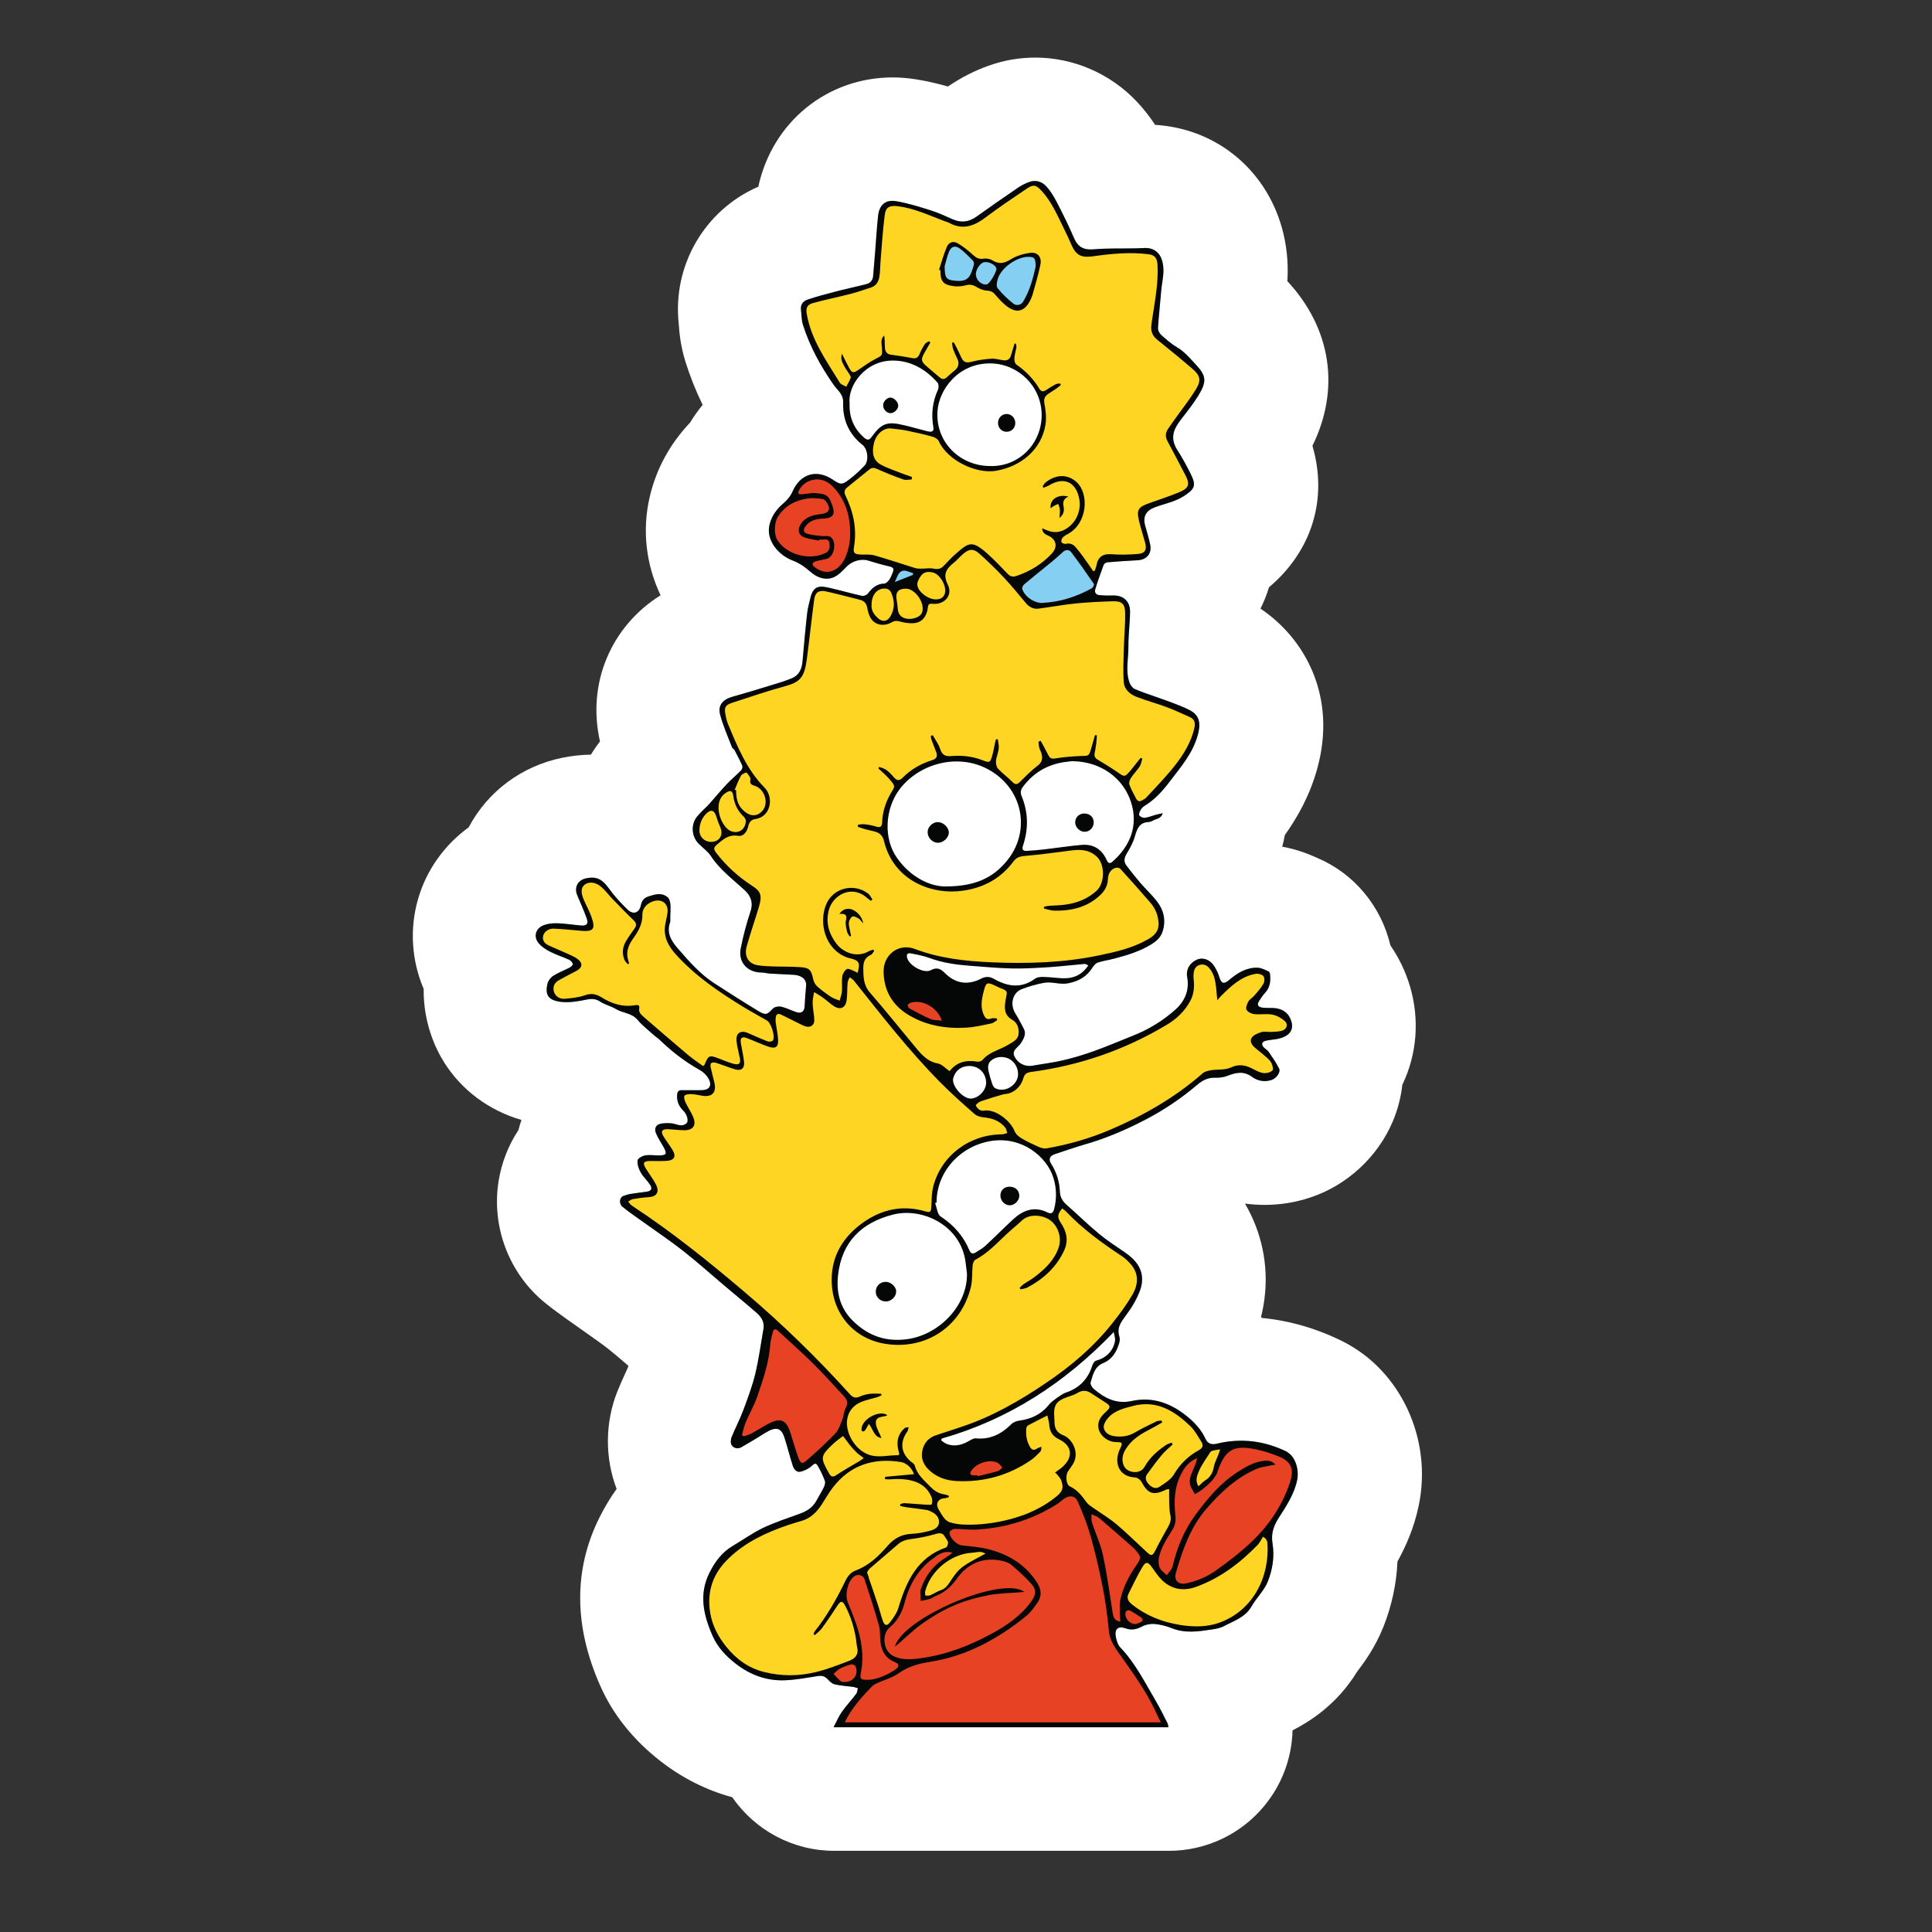 <?xml version="1.0" encoding="UTF-8"?> <svg xmlns="http://www.w3.org/2000/svg" id="Vrstva_1" viewBox="0 0 283.46 283.46"><rect x="0" y="0" width="283.46" height="283.46" fill="#333333" stroke="none"/><defs><style>.cls-1{fill:#85d0f2;}.cls-1,.cls-2,.cls-3,.cls-4,.cls-5,.cls-6{stroke-width:0px;}.cls-2{fill:#1e1e1c;}.cls-3{fill:#fff;}.cls-4{fill:#e84225;}.cls-5{fill:#ffd523;}.cls-6{fill:#050606;}</style></defs><path class="cls-2" d="m122.39,264.75c-3.74,0-7.23-1.83-9.34-4.91-.92-1.33-2.28-2.29-3.83-2.72-2.89-.78-5.61-2.15-8.1-4.08-3.11-2.41-5.41-5.26-6.83-8.47-3.06-6.91-3.13-13.09-.24-18.88.59-1.17,1.25-2.27,1.96-3.27,1.33-1.86,1.65-4.27.83-6.4-1.14-2.98-1.12-6.39.07-9.35.31-.78.66-1.54,1.01-2.31l.1-.19c.18-.37.35-.76.5-1.14.01-.02.05-.14.06-.16,1-2.67.26-5.76-1.91-7.62-1.17-1.01-2.29-1.96-3.33-2.78-.97-.77-2.07-1.53-3.24-2.35-.72-.51-1.35-.96-1.98-1.41l-.81-.58c-.87-.62-1.94-1.36-3.01-2.24-3.42-2.78-5.1-7.21-4.4-11.56.28-1.71.91-3.32,1.86-4.78.42-.63.72-1.32.91-2.06.09-.32.18-.63.29-.94.62-1.76.48-3.69-.37-5.36-.85-1.66-2.34-2.9-4.13-3.42-3.22-.95-5.81-2.86-7.51-5.55-.75-1.19-2-3.68-1.97-7.09,0-.94-.17-1.86-.54-2.73-1.17-2.76-1.36-5.82-.54-8.65.79-2.74,2.52-5.19,4.89-6.9.84-.61,1.53-1.41,2.02-2.33,1.83-3.47,5.13-5.92,9.07-6.72.99-.2,1.97-.31,2.94-.32,2.33-.03,4.48-1.26,5.71-3.24.28-.45.58-.88.91-1.3,1.26-1.61,1.73-3.69,1.27-5.69-1.29-5.68.96-11.11,5.87-14.17,2.93-1.83,4.01-5.57,2.53-8.69-1.51-3.18-1.9-6.63-1.11-9.98.69-2.95,2.09-5.49,4.25-7.77.33-.34.62-.72.86-1.13.39-.65.83-1.27,1.3-1.83,1.68-2.06,2.01-4.9.85-7.28-.86-1.78-1.57-3.54-2.14-5.38-.54-1.71-.64-3.17-.69-3.95,0-.1-.01-.19-.02-.3-.64-5.62,2.43-10.91,7.61-13.17,2.01-.87,3.47-2.65,3.94-4.79,1.39-6.38,6.64-10.67,13.09-10.67.77,0,1.54.06,2.31.19,1.24.2,2.52.49,3.93.88.61.17,1.22.26,1.84.26,1.33,0,2.65-.39,3.78-1.14.02-.01.15-.1.16-.11,1.35-.93,2.8-1.66,4.31-2.19,1.48-.52,3.02-.8,4.58-.8,3.73,0,7.35,1.58,9.92,4.33.72.77,1.36,1.59,1.98,2.51,1.18,1.78,3.12,2.9,5.25,3.02,6.21.38,11.16,4.62,12.63,10.81.37,1.55.5,3.21.39,4.91-.12,1.85.54,3.68,1.8,5.05,4.5,4.86,5.42,10.73,2.57,16.54-.75,1.52-.91,3.28-.43,4.91,1.52,5.22.02,10.07-4.24,13.66-1.01.85-1.76,1.99-2.13,3.26-.21.7-.48,1.39-.81,2.06-1.51,3.06-.53,6.76,2.3,8.67,1.97,1.33,8.2,6.4,5.56,16-.95,3.45-2.6,6.02-3.76,7.65-.57.82-.97,1.76-1.15,2.74-.06.35-.14.7-.24,1.04-.51,1.84-.23,3.81.78,5.43,1.01,1.62,2.65,2.75,4.53,3.09,1.68.32,2.92.86,3.57,1.16.05.02.11.04.16.06,3.36,1.41,5.9,4.45,6.77,8.14.19.83.54,1.61,1.03,2.31.85,1.22,1.5,2.59,1.94,4.06.96,3.22.71,6.61-.71,9.56-.34.69-.55,1.45-.64,2.21-.13,1.18-.44,2.34-.89,3.45-1.43,3.41-4.48,6.23-7.96,7.39-1.49.49-3.02.73-4.58.73-.63,0-1.28-.04-1.92-.13-.31-.04-.61-.06-.92-.06-1.29,0-2.54.36-3.64,1.05-.09.05-.19.13-.27.18-2.92,2.02-3.8,5.96-2.01,9.03,1.7,2.93,2.4,6.25,1.98,9.6-.07.63-.2,1.28-.36,1.92-.66,2.6.27,5.35,2.36,7.01,1.03.82,2.44,1.45,3.75,1.57,3.21.31,6.36,1.22,9.38,2.72,5.82,2.89,9.01,9.9,7.57,16.68-.44,2.09-1.22,4.13-2.41,6.26-.51.93-.8,1.96-.84,3.01-.1,2.49-.63,4.96-1.59,7.36-.87,2.23-2.12,3.88-2.86,4.87l-.11.15c-.13.17-.26.35-.36.54-1.57,2.57-3.78,4.57-6.77,6.11-2.2,1.14-3.62,3.39-3.68,5.87-.06,2.53-1,5-2.62,6.94-2.16,2.6-5.35,4.09-8.72,4.09h-49.12l-.03-.03Z"></path><path class="cls-3" d="m196.93,196.77c-3.78-1.87-7.72-3.01-11.76-3.4-.05-.04-.11-.09-.16-.13.22-.86.4-1.79.52-2.76.61-4.91-.43-9.71-2.85-13.86.01,0,.03-.02.04-.03.94.13,1.88.19,2.83.19,2.28,0,4.53-.36,6.71-1.09,5.38-1.78,9.9-5.96,12.11-11.21.72-1.73,1.18-3.52,1.38-5.33,2.15-4.44,2.56-9.6,1.11-14.47-.65-2.18-1.63-4.18-2.86-5.97-1.36-5.78-5.36-10.58-10.77-12.85-.82-.37-2.63-1.18-5.11-1.64.16-.55.29-1.12.38-1.68,1.71-2.42,3.62-5.61,4.77-9.79,2.92-10.6-1.83-19.08-8.33-23.45.5-1.01.92-2.06,1.24-3.13,6.33-5.35,8.65-12.99,6.38-20.76,4.09-8.33,2.78-17.2-3.68-24.16.12-1.85.06-4.24-.56-6.9-2.17-9.17-9.65-15.47-18.84-16.03-.83-1.25-1.71-2.37-2.68-3.4-3.87-4.11-9.29-6.47-14.89-6.47-2.33,0-4.63.39-6.86,1.19-2.04.72-4.01,1.73-5.86,2.98-.04.02-.07.05-.11.07-1.41-.39-2.96-.78-4.69-1.05-1.13-.18-2.27-.28-3.4-.28-9.7,0-17.69,6.61-19.73,16.03-7.85,3.41-12.64,11.56-11.67,20.18.07,1,.21,3.06.99,5.53.67,2.14,1.5,4.23,2.51,6.3-.66.81-1.28,1.68-1.84,2.6-2.97,3.14-4.96,6.79-5.92,10.89-1.17,4.98-.51,10.03,1.59,14.45-7.2,4.5-10.85,12.83-8.89,21.45-.49.62-.93,1.27-1.33,1.93-1.38.02-2.8.17-4.21.46-5.94,1.21-10.94,4.94-13.73,10.21-3.55,2.57-6.2,6.26-7.42,10.51-1.27,4.38-.95,9.04.82,13.19-.05,5.02,1.74,8.76,3.01,10.79,2.58,4.09,6.56,7.04,11.34,8.44-.17.49-.32.99-.45,1.49-1.46,2.21-2.46,4.74-2.9,7.44-1.09,6.74,1.53,13.62,6.83,17.92,1.25,1.01,2.43,1.84,3.36,2.51l.77.54c.65.47,1.31.93,1.96,1.39,1.12.79,2.18,1.53,3.02,2.19.98.77,2.01,1.66,3.11,2.6-.02.05-.04.11-.06.17-.13.33-.29.64-.43.96-.39.87-.79,1.74-1.14,2.62-1.84,4.61-1.83,9.8-.11,14.3-.93,1.3-1.77,2.69-2.52,4.2-3.8,7.61-3.77,15.91.11,24.67,1.87,4.25,4.87,7.98,8.88,11.1,3.22,2.49,6.76,4.26,10.5,5.27,3.38,4.9,8.96,7.86,14.95,7.86h49.12c5.39,0,10.51-2.4,13.95-6.55,2.63-3.16,4.08-7.08,4.18-11.12,2.48-1.28,6.5-3.75,9.47-8.61l.1-.13c.89-1.18,2.54-3.39,3.76-6.45,1.24-3.12,1.93-6.36,2.06-9.58,1.17-2.12,2.42-4.84,3.11-8.15,2.08-9.78-2.64-19.94-11.2-24.18h-.02Z"></path><path class="cls-1" d="m188.88,213.03c-3.31-1.64-6.77-2.09-10.37-1.21-.77.18-1.31,0-1.63-.7-.61-1.31-1.53-2.34-2.64-3.25-2.4-1.98-5.09-2.99-8.19-2.32-2.29.5-4.01-.42-5.62-1.81-.23-.2-.49-.66-.42-.91.34-1.11.56-2.32,1.84-2.84.99-.4,1.65-1.17,2.06-2.12.22-.53.5-1.24.33-1.73-.38-1.14.07-1.94.69-2.78.57-.79,1.16-1.59,1.61-2.45.44-.84.87-1.74.99-2.65.26-2.02-.88-3.41-2.47-4.5-1.28-.88-2.61-1.73-3.8-2.72-1.67-1.38-3.22-2.91-4.84-4.33-.55-.49-.87-1.11-.91-1.76-.05-1.55-.49-2.95-1.32-4.26-.38-.6-.16-1.1.53-1.34,1.48-.5,2.96-1.01,4.47-1.45,3.03-.87,5.92-2.1,8.72-3.55,1.37-.71,2.72-1.5,4-2.36,1.33-.89,2.61-1.86,3.83-2.9.78-.65,1.57-1.01,2.59-.97.59.02,1.21-.06,1.76-.28,1.27-.49,2.41-.75,3.66.19.77.56,1.8.76,2.82.42.67-.22,1.36-1.12,1.1-1.67-.42-.84-.96-1.62-1.5-2.41-.19-.29-.53-.47-.77-.72-.33-.36-.3-.75.17-.91.5-.16,1.05-.17,1.59-.26,1.88-.3,2.74-1.22,2.32-2.62-.36-1.2-1.26-1.9-2.66-1.97-.53-.02-1.06.02-1.59-.05-.7-.1-.84-.46-.45-1.04.26-.37.5-.77.81-1.1.75-.79.87-1.73.76-2.74-.02-.16-.1-.38-.21-.44-.52-.21-1.06-.52-1.61-.54-1.65-.05-2.98.78-4.18,1.8-.77.65-1.14.55-1.43-.39-.17-.56-.43-1.12-.75-1.62-.61-.98-1.65-1.35-2.53-.98-1.04.44-1.65,1.44-1.45,2.54.35,1.92-.3,3.51-1.68,4.76-1.86,1.68-3.99,2.97-6.33,3.89-1.91.76-3.8,1.57-5.73,2.26-1.46.52-2.95.97-4.45,1.32-1.48.35-3,.53-4.51.8-1.08.19-2.18-.33-2.67-1.43-.34-.76.38-1.16.79-1.65.1-.12.19-.23.27-.36.38-.64.73-1.28.31-2.04-.39-.71-.75-1.46-1.19-2.14-.64-.98-.62-2.26.16-3.12.19-.21.47-.38.73-.49.53-.21,1.08-.38,1.62-.54.54-.16,1.1-.29,1.65-.39,1.2-.23,2.36.32,3.61.06,1.53-.31,2.69-.98,3.52-2.29.19-.3.48-.65.8-.75.8-.26,1.65-.37,2.46-.59,1.92-.51,3.8-1.08,5.49-2.15.69-.44,1.27-.98,1.53-1.8.53-1.65.18-3.15-.85-4.47-.75-.95-1.64-1.78-2.43-2.69-.71-.84-1.41-1.7-2.06-2.59-.39-.54-.28-1.1.07-1.68.48-.79.94-1.62,1.19-2.49.32-1.09.62-2.07,1.98-2.15.24-.01.5-.1.7-.22.47-.28,1.17-.24,1.43-1.08-.4.1-.69.15-.98.22-.55.16-1.1.38-1.66.46-.27.03-.69-.16-.81-.37-.1-.19.09-.59.23-.84.14-.23.36-.43.6-.58,1.49-.92,2.62-2.18,3.66-3.56,1.6-2.1,3.35-4.11,4.08-6.74.36-1.32.57-2.81-1.17-3.71-.88-.46-1.82-.8-2.75-1.16-.75-.29-1.51-.53-2.27-.81-1.03-.37-2.09-.7-3.08-1.15-.33-.15-.62-.6-.75-.97-.59-1.73-.12-3.5-.14-5.25-.02-1.7.23-3.41.24-5.12,0-1.57-1.03-2.43-2.6-2.36-.63.02-1.27,0-1.88-.05-.47-.04-.78-.36-.63-.84.37-1.21.79-2.42,1.24-3.61.06-.18.36-.36.56-.37,1.47-.13,2.94-.22,4.42-.3,1.31-.06,2.11-.98,1.85-2.26-.19-.96-.49-1.9-.75-2.84-.36-1.33.15-2.2,1.44-2.68,1.46-.53,3-.81,4.33-1.69,1.6-1.06,1.75-1.57.84-3.35-.56-1.1-1.14-2.19-1.81-3.23-1.26-1.91-.61-3.24.56-4.73.85-1.09,1.7-2.18,2.43-3.35,1.31-2.12,1.17-2.95-.34-4.57-.86-.92-1.7-1.93-2.76-2.54-.87-.51-1.58-1.15-2.3-1.79-.28-.23-.52-.69-.5-1.03.11-1.83.32-3.64.47-5.47.12-1.39.54-2.75.2-4.18-.33-1.42-1.28-2.19-2.75-2.1-.5.03-1.01.04-1.51.05-1.95.04-3.92-.03-5.86.14-1.47.13-2.31-.34-2.89-1.69-.77-1.8-1.64-3.56-2.54-5.29-.43-.82-.93-1.64-1.55-2.3-.62-.66-1.51-.94-2.43-.61-.61.21-1.2.52-1.74.89-2.02,1.37-4.03,2.78-6.02,4.2-1.11.79-2.24.95-3.49.4-1.06-.46-2.12-.97-3.22-1.31-1.69-.53-3.41-1.08-5.15-1.36-1.51-.24-2.4.58-2.58,2.09-.2,1.82-.3,3.66-.45,5.48-.1,1.15-.18,2.3-.29,3.46-.05.6-.43,1-.97,1.14-1.55.4-3.13.73-4.69,1.14-1.31.34-2.62.69-3.91,1.12-.71.23-1.12.76-1.01,1.57.1.69.06,1.43.27,2.09,1,3.18,2.59,6.09,4.5,8.83.56.81,1.46,1.38,1.42,2.63-.09,2.49.82,4.62,2.83,6.2.79.63.98,2.36.29,3.08-.7.72-1.44,1.42-2.24,2.02-1.06.81-1.28.77-2.41.01-2.39-1.6-4.8-.84-5.92,1.79-.26.6-.71,1.15-1.2,1.58-1.04.89-1.83,1.86-2.16,3.26-.56,2.37,1.44,4.5,3.36,5.22.56.21,1.11.51,1.61.85.58.39,1.08.92,1.66,1.29.82.53,1.82.71,2.68.38.73-.28,1.36-.93,1.92-1.52.81-.88,2.17-1.32,3.3-.96.99.31,1.99.6,3,.83.66.16.8.33.53.97-.15.35-.28.71-.49,1.01-.18.24-.47.54-.72.55-1.11.04-1.8.64-2.42,1.48-.16.21-.6.38-.85.33-1.62-.36-3.22-.83-4.83-1.19-1.32-.3-2.3-.37-2.74,1.44-.19.8-.42,1.61-.5,2.43-.26,2.32-.46,4.65-.67,6.97-.1,1.08-.5,1.98-1.53,2.42-1.01.43-2.07.73-3.11,1.05-1.86.58-3.74,1.14-5.62,1.67-1.43.4-2.18,1.26-1.83,2.61.43,1.64,1.13,3.21,1.74,4.79.06.17.3.28.39.45.39.76.79,1.5,1.13,2.28.07.18-.03.53-.18.68-.66.67-1.39,1.28-2.04,1.96-.78.81-1.49,1.68-2.24,2.52-.2.22-.39.46-.6.67-.53.55-1.13,1.06-1.61,1.67-.91,1.15-.77,2.9.27,3.94.6.61,1.35,1.12,1.8,1.82,1.33,2.04,3.29,3.45,5.03,5.08.88.83,1.15,1.85.81,2.91-.6,1.83-1.12,3.71-1.48,5.6-.38,2.02,1.04,3.51,3.13,3.49.37,0,.73.13,1.11.15,1.16.07,2.33.13,3.49.18.97.04,1.98.5,1.87,1.64-.09.98-.17,1.95-.21,2.93-.04.82-.46,1.16-1.22.91-.73-.24-1.44-.62-2.18-.79-.39-.09-1.02,0-1.27.27-.77.84-1.02,1.02-2.01.43-2.21-1.33-4.4-2.73-6.56-4.13-2.12-1.37-3.75-3.26-5.39-5.14-.96-1.11-1.66-2.27-1.12-3.81.07-.2.02-.45.03-.68.01-.66.07-1.32.02-1.97-.03-.35-.15-.81-.39-1.02-.86-.75-1.84-.45-2.79-.15-.6.19-.99.55-1.14,1.26-.23,1.18-1.12,1.5-1.98.67-1.01-.97-1.96-2.02-2.78-3.16-.92-1.27-1.74-1.73-3.26-1.42-1.26.26-1.82,1.33-1.32,2.51.47,1.11.96,2.21,1.37,3.34.31.81.03,1.15-.82,1.08-1.15-.1-2.3-.29-3.46-.33-.66-.02-1.36.04-1.98.27-1.19.43-1.59,1.64-.81,2.62.43.54,1.08.96,1.71,1.28.91.47,1.88.77,2.81,1.19.23.11.48.39.53.64.03.14-.31.42-.52.53-.78.4-1.62.71-2.35,1.18-.38.24-.75.71-.85,1.14-.36,1.5.01,2.3,1.51,2.61,1.08.22,2.28.1,3.39-.1.97-.16,1.84-.52,2.8.12.71.47,1.61.66,2.34,1.11,1.02.61,2.33.56,3.18,1.59.67.8,1.52,1.45,2.3,2.16.32.29.69.52.99.81,1.76,1.7,3.67,3.17,5.82,4.37.49.27.95.71,1.24,1.18.66,1.08.21,1.8-1.02,1.79-.95,0-1.88.02-2.83,0-.56-.02-.69.31-.71.76-.05.92.3,1.65.95,2.29.51.5.77,1.47.47,1.77-.53.53-1.11.32-1.75.14-.6-.17-1.29-.15-1.92-.07-.8.1-1.16.67-.85,1.42.32.78.83,1.48,1.22,2.23.13.24.29.64.18.8-.11.18-.51.22-.8.23-.72.02-1.47-.12-2.17,0-.43.06-1.1.45-1.13.75-.06.55.16,1.21.45,1.73.37.66.97,1.19,1.39,1.84.38.58.17.92-.54,1.01-.77.11-1.54.19-2.31.32-.37.06-.73.17-1.09.31-.55.21-.67,1.12-.1,1.59,1.05.85,2.18,1.61,3.28,2.4,1.87,1.35,3.8,2.63,5.61,4.06,2.06,1.62,4,3.36,6.01,5.06,1.54,1.31,3.12,2.59,4.65,3.92.75.64,1.32,1.39,1.12,2.49-.39,2.19-.68,4.42-1.2,6.58-.44,1.82-1.11,3.59-1.77,5.36-.5,1.34-1.18,2.61-1.71,3.94-.14.34-.16.89.02,1.16.32.46.91.59,1.43.29,1.16-.66,2.3-1.35,3.43-2.06,1.69-1.06,2.44-.81,2.92.77.42,1.33.76,2.68,1.18,4.01.17.51.55,1.02,1.16.87.58-.15,1.19-.43,1.62-.84.37-.36.63-.48.87-.05.42.71.78,1.46,1.06,2.24.11.28-.03.69-.17.99-.32.65-.72,1.27-1.06,1.91-.53.99-1.38,1.53-2.41,1.91-1.83.66-3.69,1.27-5.44,2.1-1.55.75-2.97,1.77-4.46,2.65-1.58.94-2.61,2.35-3.4,3.95-1.58,3.15-.85,6.24.47,9.23.72,1.65,1.95,2.97,3.4,4.09,2.13,1.65,4.51,2.53,7.19,2.43,1.63-.06,3.24-.37,4.86-.62.62-.1,1.05.04,1.48.51.28.31.64.64,1.02.72.84.19,1.73.23,2.59.35.26.03.51.13.77.2-.07.27-.07.6-.23.81-.68.91-1.46,1.74-2.11,2.66-.49.69-.82,1.5-1.22,2.26h49.12c-.03-.19-.03-.42-.12-.58-.57-1.12-1.12-2.25-1.76-3.33-1.58-2.69-2.97-5.49-5.16-7.78-.37-.38-.56-1.02-.67-1.58-.21-1.15.34-1.63,1.43-1.24.93.34,1.67.12,2.5-.31.52-.27,1.2-.38,1.79-.33.84.09,1.68.29,2.47.61,1.97.8,3.96.49,5.94.19.59-.09,1.21-.2,1.73-.48,1.46-.78,3.11-1.28,4.04-2.88.73-1.28,1.88-2.36,2.41-3.69.69-1.75,1-3.68.68-5.57-.24-1.48.18-2.61.95-3.81,1.09-1.7,2.23-3.41,2.66-5.45.34-1.6-.3-3.56-1.51-4.16l.04.1Z"></path><path class="cls-6" d="m188.88,213.03c-3.31-1.64-6.77-2.09-10.37-1.21-.77.18-1.31,0-1.63-.7-.61-1.31-1.53-2.34-2.64-3.25-2.4-1.98-5.09-2.99-8.19-2.32-2.29.5-4.01-.42-5.62-1.81-.23-.2-.49-.66-.42-.91.34-1.11.56-2.32,1.84-2.84.99-.4,1.65-1.17,2.06-2.12.22-.53.5-1.24.33-1.73-.38-1.14.07-1.94.69-2.78.57-.79,1.16-1.59,1.61-2.45.44-.84.87-1.74.99-2.65.26-2.02-.88-3.41-2.47-4.5-1.28-.88-2.61-1.73-3.8-2.72-1.67-1.38-3.22-2.91-4.84-4.33-.55-.49-.87-1.11-.91-1.76-.05-1.55-.49-2.95-1.32-4.26-.38-.6-.16-1.1.53-1.34,1.48-.5,2.96-1.01,4.47-1.45,3.03-.87,5.92-2.1,8.72-3.55,1.37-.71,2.72-1.5,4-2.36,1.33-.89,2.61-1.86,3.83-2.9.78-.65,1.57-1.01,2.59-.97.59.02,1.21-.06,1.76-.28,1.27-.49,2.41-.75,3.66.19.77.56,1.8.76,2.82.42.67-.22,1.36-1.12,1.1-1.67-.42-.84-.96-1.62-1.5-2.41-.19-.29-.53-.47-.77-.72-.33-.36-.3-.75.17-.91.5-.16,1.05-.17,1.58-.26,1.88-.3,2.74-1.22,2.32-2.62-.36-1.2-1.26-1.9-2.66-1.97-.53-.02-1.06.02-1.59-.05-.7-.1-.84-.46-.45-1.04.26-.37.5-.77.81-1.1.75-.79.87-1.73.76-2.74-.02-.16-.1-.38-.21-.44-.52-.21-1.06-.52-1.61-.54-1.65-.05-2.98.78-4.18,1.8-.77.65-1.14.55-1.43-.39-.17-.56-.43-1.12-.75-1.62-.61-.98-1.65-1.35-2.53-.98-1.04.44-1.65,1.44-1.45,2.54.35,1.92-.3,3.51-1.68,4.76-1.86,1.68-3.99,2.97-6.33,3.89-1.91.76-3.8,1.57-5.73,2.26-1.46.52-2.95.97-4.45,1.32-1.48.35-3,.53-4.51.8-1.08.19-2.17-.33-2.67-1.43-.34-.76.38-1.16.79-1.65.1-.12.19-.23.27-.36.38-.64.73-1.28.31-2.04-.39-.71-.75-1.46-1.19-2.14-.64-.98-.62-2.26.16-3.12.19-.21.47-.38.73-.49.53-.21,1.08-.38,1.62-.54.54-.16,1.1-.29,1.65-.39,1.2-.23,2.36.32,3.61.06,1.53-.31,2.69-.98,3.52-2.29.19-.3.48-.65.8-.75.8-.26,1.65-.37,2.46-.59,1.92-.51,3.8-1.08,5.49-2.15.69-.44,1.27-.98,1.54-1.8.53-1.65.18-3.15-.85-4.47-.75-.95-1.64-1.78-2.43-2.69-.71-.84-1.41-1.7-2.06-2.59-.39-.54-.28-1.1.07-1.68.48-.79.94-1.62,1.19-2.49.32-1.09.62-2.07,1.98-2.15.24-.01.5-.1.7-.22.47-.28,1.17-.24,1.43-1.08-.4.1-.69.15-.98.22-.55.16-1.1.38-1.66.46-.27.03-.69-.16-.81-.37-.1-.19.09-.59.23-.84.14-.23.36-.43.6-.58,1.49-.92,2.62-2.18,3.66-3.56,1.6-2.1,3.35-4.11,4.08-6.74.36-1.32.57-2.81-1.17-3.71-.88-.46-1.82-.8-2.75-1.16-.75-.29-1.51-.53-2.27-.81-1.03-.37-2.09-.7-3.08-1.15-.33-.15-.62-.6-.75-.97-.59-1.73-.12-3.5-.14-5.25-.02-1.7.23-3.41.24-5.12,0-1.57-1.03-2.43-2.6-2.36-.63.02-1.27,0-1.88-.05-.47-.04-.78-.36-.63-.84.37-1.21.79-2.42,1.24-3.61.06-.18.36-.36.56-.37,1.47-.13,2.94-.22,4.42-.3,1.31-.06,2.11-.98,1.85-2.26-.19-.96-.49-1.9-.75-2.84-.36-1.33.15-2.2,1.44-2.68,1.46-.53,3-.81,4.33-1.69,1.6-1.06,1.75-1.57.84-3.35-.56-1.1-1.14-2.19-1.81-3.23-1.26-1.91-.61-3.24.56-4.73.85-1.09,1.7-2.18,2.43-3.35,1.31-2.12,1.17-2.95-.34-4.57-.86-.92-1.7-1.93-2.76-2.54-.87-.51-1.58-1.15-2.3-1.79-.28-.23-.52-.69-.5-1.03.11-1.83.32-3.64.47-5.47.12-1.39.54-2.75.2-4.18-.33-1.42-1.28-2.19-2.75-2.1-.5.03-1.01.04-1.51.05-1.95.04-3.92-.03-5.86.14-1.47.13-2.31-.34-2.89-1.69-.77-1.8-1.64-3.56-2.54-5.29-.43-.82-.93-1.64-1.55-2.3-.62-.66-1.51-.94-2.43-.61-.61.21-1.2.52-1.74.89-2.02,1.37-4.03,2.78-6.02,4.2-1.11.79-2.24.95-3.49.4-1.06-.46-2.12-.97-3.22-1.31-1.69-.53-3.41-1.08-5.15-1.36-1.51-.24-2.4.58-2.58,2.09-.2,1.82-.3,3.66-.45,5.48-.1,1.15-.18,2.3-.29,3.46-.05.6-.43,1-.97,1.14-1.55.4-3.13.73-4.69,1.14-1.31.34-2.62.69-3.91,1.12-.71.23-1.12.76-1.01,1.57.1.69.06,1.43.27,2.09,1,3.18,2.59,6.09,4.5,8.83.56.81,1.46,1.38,1.42,2.63-.09,2.49.82,4.62,2.83,6.2.79.63.98,2.36.29,3.08-.7.72-1.44,1.42-2.24,2.02-1.06.81-1.28.77-2.41.01-2.39-1.6-4.8-.84-5.92,1.79-.26.6-.71,1.15-1.2,1.58-1.04.89-1.83,1.86-2.16,3.26-.56,2.37,1.44,4.5,3.36,5.22.56.21,1.11.51,1.61.85.58.39,1.08.92,1.66,1.29.82.53,1.82.71,2.68.38.73-.28,1.36-.93,1.92-1.52.81-.88,2.17-1.32,3.3-.96.99.31,1.99.6,3,.83.66.16.8.33.53.97-.15.35-.28.71-.49,1.01-.18.24-.47.54-.72.55-1.11.04-1.8.64-2.42,1.48-.16.21-.6.38-.85.33-1.62-.36-3.22-.83-4.83-1.19-1.32-.3-2.3-.37-2.74,1.44-.19.8-.42,1.61-.5,2.43-.26,2.32-.46,4.65-.67,6.97-.1,1.08-.5,1.98-1.53,2.42-1.01.43-2.07.73-3.11,1.05-1.86.58-3.74,1.14-5.62,1.67-1.43.4-2.18,1.26-1.83,2.61.43,1.64,1.13,3.21,1.74,4.79.06.17.3.28.39.45.39.76.79,1.5,1.13,2.28.07.18-.03.53-.18.68-.66.67-1.39,1.28-2.04,1.96-.78.81-1.49,1.68-2.24,2.52-.2.22-.39.46-.6.67-.53.55-1.13,1.06-1.61,1.67-.91,1.15-.77,2.9.27,3.94.6.61,1.35,1.12,1.8,1.82,1.33,2.04,3.29,3.45,5.03,5.08.88.83,1.15,1.85.81,2.91-.6,1.83-1.12,3.71-1.48,5.6-.38,2.02,1.04,3.51,3.13,3.49.37,0,.73.13,1.11.15,1.16.07,2.33.13,3.49.18.97.04,1.98.5,1.87,1.64-.09.98-.17,1.95-.21,2.93-.04.82-.46,1.16-1.22.91-.73-.24-1.44-.62-2.18-.79-.39-.09-1.02,0-1.27.27-.77.84-1.02,1.02-2.01.43-2.21-1.33-4.4-2.73-6.56-4.13-2.12-1.37-3.75-3.26-5.39-5.14-.96-1.11-1.66-2.27-1.12-3.81.07-.2.02-.45.03-.68.01-.66.07-1.32.02-1.97-.03-.35-.15-.81-.39-1.02-.86-.75-1.84-.45-2.79-.15-.6.19-.99.55-1.14,1.26-.23,1.18-1.12,1.5-1.98.67-1.01-.97-1.96-2.02-2.78-3.16-.92-1.27-1.74-1.73-3.26-1.42-1.26.26-1.82,1.33-1.32,2.51.47,1.11.96,2.21,1.37,3.34.31.81.03,1.15-.82,1.08-1.15-.1-2.3-.29-3.46-.33-.66-.02-1.36.04-1.98.27-1.19.43-1.59,1.64-.81,2.62.43.54,1.08.96,1.71,1.28.91.47,1.88.77,2.81,1.19.23.11.48.39.53.64.03.14-.31.42-.52.53-.78.4-1.62.71-2.35,1.18-.38.24-.75.71-.85,1.14-.36,1.5.01,2.3,1.51,2.61,1.08.22,2.28.1,3.39-.1.97-.16,1.84-.52,2.8.12.71.47,1.61.66,2.34,1.11,1.02.61,2.33.56,3.18,1.59.67.8,1.52,1.45,2.3,2.16.32.29.69.52.99.81,1.76,1.7,3.67,3.17,5.82,4.37.49.27.95.71,1.24,1.18.66,1.08.21,1.8-1.02,1.79-.95,0-1.88.02-2.83,0-.56-.02-.69.31-.71.76-.05.92.3,1.65.95,2.29.51.5.77,1.47.47,1.77-.53.53-1.11.32-1.75.14-.6-.17-1.29-.15-1.92-.07-.8.1-1.16.67-.85,1.42.32.78.83,1.48,1.22,2.23.13.24.29.64.18.8-.11.18-.52.22-.8.23-.72.02-1.47-.12-2.17,0-.43.06-1.1.45-1.13.75-.06.55.16,1.21.45,1.73.37.66.97,1.19,1.39,1.84.38.58.17.92-.54,1.01-.77.11-1.54.19-2.31.32-.37.06-.73.17-1.09.31-.55.21-.67,1.12-.1,1.59,1.05.85,2.18,1.61,3.28,2.4,1.87,1.35,3.8,2.63,5.61,4.06,2.06,1.62,4,3.36,6.01,5.06,1.54,1.31,3.12,2.59,4.65,3.92.75.64,1.32,1.39,1.12,2.49-.39,2.19-.68,4.42-1.2,6.58-.44,1.82-1.11,3.59-1.77,5.36-.5,1.34-1.18,2.61-1.71,3.94-.14.34-.16.89.02,1.16.32.46.91.59,1.43.29,1.16-.66,2.3-1.35,3.43-2.06,1.69-1.06,2.44-.81,2.92.77.42,1.33.76,2.68,1.18,4.01.17.51.55,1.02,1.16.87.58-.15,1.19-.43,1.62-.84.37-.36.63-.48.87-.05.42.71.78,1.46,1.06,2.24.11.28-.02.69-.17.99-.32.65-.72,1.27-1.06,1.91-.53.99-1.38,1.53-2.41,1.91-1.83.66-3.69,1.27-5.44,2.1-1.55.75-2.97,1.77-4.46,2.65-1.58.94-2.61,2.35-3.4,3.95-1.58,3.15-.85,6.24.47,9.23.72,1.65,1.95,2.97,3.4,4.09,2.13,1.65,4.51,2.53,7.19,2.43,1.63-.06,3.24-.37,4.86-.62.62-.1,1.05.04,1.48.51.28.31.64.64,1.02.72.84.19,1.73.23,2.59.35.26.03.51.13.77.2-.07.27-.07.6-.23.81-.68.91-1.46,1.74-2.11,2.66-.49.69-.82,1.5-1.22,2.26h49.12c-.03-.19-.03-.42-.12-.58-.57-1.12-1.12-2.25-1.76-3.33-1.58-2.69-2.97-5.49-5.16-7.78-.37-.38-.56-1.02-.67-1.58-.21-1.15.34-1.63,1.43-1.24.93.34,1.67.12,2.5-.31.52-.27,1.2-.38,1.79-.33.84.09,1.68.29,2.47.61,1.97.8,3.96.49,5.94.19.59-.09,1.21-.2,1.73-.48,1.46-.78,3.11-1.28,4.04-2.88.73-1.28,1.88-2.36,2.41-3.69.69-1.75,1-3.68.68-5.57-.24-1.48.18-2.61.95-3.81,1.09-1.7,2.23-3.41,2.66-5.45.34-1.6-.3-3.56-1.51-4.16l.04.1Z"></path><path class="cls-3" d="m138.65,130.06c-2.28-.03-5.06-1.38-7.04-4.18-2.01-2.85-1.8-7.21.4-10.11,3.06-4.01,9.54-5.68,14.28-2.04,3.99,3.06,4.67,8.57,1.49,12.51-2.07,2.56-4.72,3.83-9.15,3.82h.01Zm-1.01-9.45c-.8,0-1.53.69-1.54,1.47-.01.83.7,1.57,1.52,1.57s1.61-.79,1.59-1.53c-.02-.73-.81-1.49-1.55-1.49h-.01Zm4.23,66.24c.09,4.73-4.09,8.91-8.58,9.6-3.23.5-5.9-.43-8.18-2.68-1.87-1.86-2.44-4.15-2.15-6.7.55-4.91,3.5-7.72,8.08-8.87,4.32-1.09,9.9,1.6,10.62,6.93.07.58.14,1.14.21,1.71Zm-10.38,2.65c0-.72-.8-1.45-1.57-1.43-.82.02-1.43.63-1.43,1.45s.69,1.45,1.52,1.43c.76-.02,1.47-.71,1.47-1.44h0Zm5.92-13.07c0-4.5,3.44-8.27,7.96-9.02,4.55-.75,8.24,2.3,9.19,5.42.46,1.5.49,3.01.11,4.53-.13.5-.35.85-1.02.51-1.93-.95-3.58-.29-5.03,1.05-1.37,1.27-2.68,2.6-4.06,3.87-.42.38-.94.67-1.43.98-.4.24-.7.15-.89-.3-.88-2.11-2.3-3.73-4.23-4.99-.49-.32-.55-1.3-.81-1.97.06-.02.14-.05.2-.07h0Zm10.73-2.32c-.81,0-1.35.51-1.36,1.28-.01.8.66,1.48,1.43,1.45.67-.02,1.34-.71,1.34-1.39,0-.78-.57-1.34-1.41-1.34h0Zm9.2-62.43c4.11.04,7.49,2.43,8.63,6.1,1.03,3.32-.11,6.33-2.77,8.66-.42.36-.65.15-.84-.28-.71-1.58-1.96-2.35-3.67-2.2-1.84.16-3.67.45-5.52.66-.85.1-1.69.17-2.54.22-.52.03-.73-.19-.54-.76.82-2.45.79-4.89-.2-7.28-.21-.51-.14-.92.17-1.33,1.53-2.07,3.57-3.28,6.11-3.66.45-.06.91-.11,1.19-.14h-.01Zm1.8,7.67c-.78-.01-1.37.53-1.39,1.28-.02.72.65,1.41,1.38,1.41s1.33-.61,1.34-1.35c.01-.77-.54-1.32-1.33-1.33Zm-13.81-50.98c-4.25.06-8.04-3.29-7.79-7.95.17-3.23,3.08-7.21,7.88-7.1,3.98.09,7.37,3.34,7.41,7.52.03,4.17-3.23,7.62-7.5,7.54h0Zm2.36-5.02c.72,0,1.28-.56,1.27-1.29,0-.73-.55-1.31-1.26-1.32-.7,0-1.27.56-1.27,1.3s.53,1.31,1.26,1.31h0Zm-23.04-4.12c-.29-2.73,2.33-6.29,6.26-6.33,2.68-.02,4.89,1.25,6.64,3.24.18.21.2.75.07,1.03-.82,1.78-1.01,3.61-.68,5.53.13.71-.38.68-.81.59-1.14-.28-2.27-.62-3.42-.89-2.56-.62-3.34-.34-4.88,1.77-.32.44-.61.4-.99.09-1.51-1.3-2.25-2.93-2.19-4.99v-.02Zm6.02,1.39c.53,0,1.12-.58,1.12-1.11s-.65-1.2-1.16-1.18c-.53.01-1.09.62-1.06,1.17.02.59.54,1.12,1.11,1.13h0Zm7.45,150.74c.28.18.54.42.85.52,1.03.37,2.02.16,2.97-.34.39-.2.84-.54,1.22-.51,2.11.21,3.75-.62,5.2-2.06.31-.31.81-.5,1.26-.55,1.78-.24,3.26-1,4.37-2.43.33-.42,1.83-1.48,2.33-1.65,1.98-.65,3.29-1.95,3.92-3.95.1-.29.32-.69.56-.76,1.48-.37,2.59-1.46,2.8-2.96.04-.32-.1-.67-.19-1.24-7.2,7.51-15.44,12.84-25.26,15.64-.01.09-.02.18-.04.27h.01Zm21.1-69.94c-1.7.15-3.4.35-5.1.47-1.88.12-3.78.24-5.68.2-2.03-.04-4.07-.24-6.1-.39-2.03-.15-4.04-.43-5.96-1.14-.88-.33-1.83-.5-2.77-.68-.46-.09-.64.16-.52.64.29,1.15,2.46,2.37,3.48,1.82.94-.5,1.47-.17,2.1.46,1.51,1.5,3.32,1.79,5.25.8.7-.36,1.25-.36,1.95.04,1.99,1.13,3.99,1.42,6.01-.06.34-.26.94-.26,1.42-.24,1.05.02,2.11.23,3.15.18,1.33-.06,2.44-.67,3.22-1.87-.19-.1-.33-.21-.46-.2h.02Zm-19.36,16.72c-.33,1.17,1.55,3.25,2.76,3.03,1.19-.2,2.16-1.38,2.06-2.51-.13-1.34-1.13-2.26-2.46-2.26-1.17,0-2.04.64-2.35,1.75h0Zm7.96-2.9c-.97-.35-2.14-.11-2.66.65-.18.26-.22.68-.17,1,.13.7.35,1.41.57,2.09.09.26.24.58.47.69,1.46.72,3.36-.5,3.34-2.12-.01-1.02-.66-1.98-1.55-2.3h0Z"></path><path class="cls-5" d="m167.34,111.2c-.49.62-.98,1.24-1.47,1.85-.16.19-.33.38-.51.55-.3.3-.55.27-.92.02-1.06-.73-2.16-1.44-3.28-2.09-.44-.26-.65-.51-.56-1.01.09-.47.18-.94.24-1.42.05-.4.06-.81.09-1.21-.09-.01-.18-.03-.27-.04-.19.65-.37,1.3-.56,1.95-.34,1.15-.34,1.09-1.51,1.12-1.28.04-2.56.16-3.81.36-.55.09-.78-.09-.99-.52-.35-.7-.73-1.38-1.1-2.07-.11.04-.21.07-.32.12.03.3.03.61.11.89.07.29.24.55.32.84.19.69.14,1.26-.54,1.78-.94.71-1.78,1.57-2.62,2.4-.42.42-.69.43-1.11,0-.67-.68-1.46-1.25-2.11-1.95-.23-.26-.33-.76-.29-1.13.06-.62.34-1.21.4-1.83.05-.44-.07-.89-.13-1.35h-.27c-.04.17-.1.34-.14.51-.13.59-.21,1.19-.38,1.77-.34,1.2-.36,1.21-1.54.77-1.47-.56-2.98-.71-4.53-.58-.86.07-1.32-.18-1.6-1.04-.23-.71-.71-1.35-1.09-2.02-.1.03-.18.06-.28.1.02.18.02.37.09.54.23.64.49,1.27.72,1.9.19.55.01.92-.56,1.1-1.66.51-3.14,1.34-4.37,2.58-.5.51-.86.45-1.3-.05-.34-.4-.72-.79-1.15-1.1-.29-.21-.67-.28-1.01-.42-.04.07-.07.15-.12.22.5.48,1.04.92,1.5,1.43,1.13,1.27.92,1.19.3,2.26-.73,1.28-1.18,2.67-1.24,4.15-.02.67-.23.92-.94.68-.54-.18-1.13-.27-1.69-.33-.3-.03-.61.04-.91.07-.01.1-.03.2-.04.3.37.13.76.27,1.13.37.5.14,1.02.22,1.52.38.64.2,1.02.63,1.19,1.32,1.43,5.92,7.13,7.99,11.67,7.3,3.05-.45,5.52-1.83,7.35-4.3.44-.59.94-.73,1.66-.79,2.3-.19,4.59-.52,6.89-.81,1.26-.15,2.42-.11,3.49.76,1.44,1.15,1.39,4.01.14,5.16-1.31,1.19-2.84,1.79-4.54,2.03-.82.12-1.65.12-2.48.18-.23.02-.46.09-.69.14,0,.09-.01.17-.02.26.51.11,1.01.3,1.52.31,2.54.05,4.9-.5,6.79-2.33.64-.62,1.04-1.35,1.08-2.26.03-.77.32-1.38,1.05-1.67.21-.09.62-.04.76.11,1.49,1.64,2.97,3.29,4.41,4.97.73.85,1.16,1.85,1.21,3.02.06,1.25-.71,1.9-1.63,2.41-2.19,1.24-4.62,1.8-7.05,2.3-5.22,1.1-10.5,1.25-15.79,1.03-3.82-.16-7.65-.58-11.26-1.95-2.45-.93-4.62.87-4.61,3.26.01,2.77,1.25,4.96,3.63,6.4,2.63,1.59,5.56,2.06,8.57,1.87,1.22-.07,2.43-.37,3.64-.62.3-.06.56-.32.84-.49-.02-.09-.05-.16-.07-.24-.28,0-.57-.09-.81.01-.62.26-.88-.05-1.11-.54-.46-1.02-.34-2.07-.09-3.1.45-1.79.47-1.79,2.12-1.01.12.05.22.12.34.16,1.31.48,1.04.59.85,1.71-.19,1.12-.31,2.26.97,2.98.77.44,1.02,1.28.92,2.11-.11.82-.83,1.13-1.5,1.54-1.25.77-2.78,1.03-3.78,2.23-.15.17-.5.29-.73.26-1.64-.29-3.06.03-4.11,1.39-.61-.42-1.12-1.02-1.73-1.13-1.66-.31-2.56-1.51-3.51-2.66-2.16-2.6-4.27-5.24-6.48-7.78-.89-1.03-.92-2.18-.94-3.39-.02-.91.14-1.69,1.11-2.1.2-.09.33-.38.49-.58-.04-.06-.09-.13-.13-.19-.21.07-.45.12-.63.22-1.8,1.05-3.79.2-4.78-1.09-1.11-1.45-1.59-3.08-1.13-4.89.55-2.2,3.34-3.87,5.63-1.82.17.16.37.28.56.42.07-.06.15-.13.22-.19-.2-.3-.35-.66-.62-.87-2.12-1.61-5.2-.83-6.19,1.64-1.06,2.63-.19,6.45,2.99,7.69.18.07.38.13.58.17,1.29.31,1.48.66,1.06,2.14-.18-.1-.33-.21-.5-.28-.36-.13-.84-.42-1.06-.29-.33.18-.62.67-.68,1.05-.11.71,0,1.47-.05,2.19-.04.47-.22.93-.34,1.39-.43-.18-.89-.3-1.27-.55-.71-.47-1.41-.98-2.04-1.55-.29-.26-.49-.69-.58-1.08-.27-1.31-.53-1.64-1.87-1.73-1.38-.1-2.78-.06-4.16-.11-.68-.02-1.36-.06-2.03-.16-1.41-.19-2.11-1.31-1.68-2.8.55-1.95,1.22-3.88,1.8-5.82.53-1.81.15-2.3-1.1-3.11-2-1.3-3.74-2.9-5.2-4.8-.39-.51-.37-.77.16-1.21.91-.77,1.7-1.48,3.07-1.26.82.14,1.32-.62,1.5-1.43.13-.59.45-.95,1.04-1.03,2.26-.32,2.76-3.17,1.34-4.61-2.61-2.66-3.97-5.99-5.36-9.34-.19-.46-.3-.96-.38-1.45-.19-.98,0-1.33.97-1.65,2.6-.84,5.19-1.74,7.82-2.45,2.15-.59,2.8-1.27,3.15-3.9.39-2.93.69-5.88,1.09-8.81.14-1.06.7-1.42,1.78-1.18,1.64.37,3.26.8,4.89,1.21.64.16.99.5,1.12,1.24.21,1.17.67,2.29,2.09,2.44.48.04,1.04-.1,1.45-.34.44-.26.76-.28,1.25-.14.68.19,1.44.31,2.14.23,1.11-.12,1.82-1,1.95-2.27.04-.48.21-.61.65-.56.28.02.56.02.83-.03,1.35-.28,2.11-1.48,1.43-2.83-.72-1.45-.21-2.28.85-3.12.51-.4.94-.93,1.43-1.35.85-.73,1.51-.8,2.35-.05,1.26,1.13,2.47,2.31,3.63,3.54,1.12,1.19,2.15,2.47,3.21,3.73.49.59,1.1.92,1.85.82,1.82-.23,3.63-.58,5.46-.76,1.83-.18,3.67-.27,5.51-.32,1.25-.03,1.71.37,1.75,1.67.03,1.74-.15,3.47-.19,5.21-.04,1.66-.14,3.33-.01,4.99.07,1.08.93,1.8,1.91,2.17,1.45.55,2.96.96,4.41,1.5,1.15.43,2.27.96,3.39,1.46.67.3.8.84.66,1.51-.47,2.2-1.65,4.05-3.01,5.76-1.27,1.59-2.7,3.05-4.08,4.55-.15.16-.37.26-.56.37-.4.27-.71.15-.93-.27-.34-.67-.72-1.33-.97-2.03-.1-.28.06-.71.24-.98.38-.59.89-1.09,1.28-1.68.21-.33.26-.76.38-1.14-.1-.04-.19-.09-.29-.13h.02Zm-40.71,24.24c-.11-.99-1.11-1.98-1.95-2.08-.58-.06-1.1.09-1.52.73.86-.07,1.15.13.96.94-.13.5.04,1.1.15,1.63.05.27.27.5.4.75.06-.03.14-.06.2-.1-.05-.27-.12-.52-.17-.79-.06-.39-.21-.81-.16-1.18.05-.32.28-.75.54-.87.21-.1.63.15.92.31.2.12.33.35.62.67h.01Zm23.14,53.72c.3-.07.63-.1.91-.23,2.36-1.24,4.26-2.94,5.42-5.39.69-1.46.43-2.78-.42-4.06-.57-.88-.57-1.27.16-2.18.19.15.4.28.57.45,2.43,2.56,5.26,4.62,8.19,6.55.44.29.82.66,1.18,1.04,1.36,1.46,1.26,3.1.34,4.66-.85,1.45-1.85,2.8-2.9,4.12-2.76,3.5-6.13,6.35-9.81,8.82-3.85,2.61-7.89,4.93-12.34,6.4-1.19.39-2.37.81-3.58,1.18-1.24.37-1.98,1.2-2.19,2.44s.35,2.2,1.29,2.97c1.11.92,2.43,1.31,3.83,1.37,3.94.18,7.56-.83,10.82-3.06.5-.34.93-.79,1.35-1.21.16-.16.22-.4.2-.76-.21.09-.46.13-.64.26-.48.33-.81.17-1.05-.27-.48-.84-.62-1.75-.52-2.69.01-.15.12-.36.24-.43.91-.48,1.81-.94,2.85-1.46.11.52.24.95.28,1.37.06.99.48,1.67,1.42,2.12,1.93.92,2.13,2.58.55,4.03-.34.32-.76.56-1.13.85.07.06.16.13.23.19.23.32.55.6.68.95.39,1.09.21,1.63-.7,2.37-2.42,1.96-5.22,3.07-8.24,3.67-1.86.37-3.74.55-5.63.44-.6-.03-1.19-.15-1.77-.32-.29-.09-.58-.31-.78-.55-.33-.4-.6-.87-.86-1.32-.51-.85-.1-1.61.87-1.66.2,0,.4-.1.61-.15,0-.07,0-.15.01-.22-.23-.07-.46-.17-.7-.2-.77-.13-1.35-.45-1.93-1.04-.93-.97-2-1.78-2.36-3.17-.06-.26-.39-.45-.63-.64-1.35-1.17-1.58-2.66-.61-4.16.06-.11.16-.2.2-.32.06-.17.09-.35.13-.52-.2.04-.46.02-.59.14-.79.69-1.14,1.59-1.02,2.63.04.42.17.82.24,1.2-.09.07-.12.14-.15.14-1.47-.03-2.94.45-4.41-.11-1.95-.73-3.45-3.24-3.06-5.29.22-1.17.98-1.98,2.07-2.43.71-.29,1.49-.44,2.23-.66.24-.07.47-.19.7-.29-.01-.09-.02-.16-.04-.24-.55,0-1.12-.05-1.66.01-.52.06-1.04.21-1.52.42-.59.26-.99.11-1.39-.34-4.83-5.35-9.98-10.36-15.47-15.02-5.3-4.5-10.72-8.86-16.55-12.68-.21-.14-.36-.38-.53-.58.22-.13.44-.32.67-.36.73-.13,1.48-.24,2.23-.28,1.24-.05,1.74-.71,1.2-1.82-.42-.85-1.02-1.61-1.52-2.42-.49-.8-.31-1.06.63-1.08.79,0,1.57.03,2.35-.01,1.26-.07,1.55-.67.89-1.71-.4-.64-.87-1.24-1.26-1.88-.45-.73-.24-1.09.61-1.06.83.02,1.65.15,2.48.15,1.25,0,1.75-.73,1.28-1.9-.3-.75-.78-1.41-1.12-2.14-.15-.32-.31-.81-.17-1.02.15-.21.66-.26,1-.24.52.02,1.04.14,1.57.23,1.47.26,2.16-.47,1.81-1.93-.18-.76-.38-1.5-.55-2.26-.04-.19-.02-.51.09-.59.16-.11.46-.12.67-.05.96.3,1.88.68,2.85.97.89.26,1.39-.16,1.3-1.06-.11-.95-.31-1.88-.48-2.83-.12-.69.17-.97.83-.72,1.08.4,2.13.91,3.22,1.28,1.06.36,1.49.04,1.42-1.08-.05-.82-.24-1.64-.35-2.46-.03-.24-.02-.5,0-.73.05-.5.33-.65.78-.44.88.43,1.76.87,2.63,1.3.32.15.63.33.96.43.72.22,1.31-.16,1.29-.92-.02-.82-.22-1.64-.24-2.46-.02-.55.13-1.11.21-1.65.44.27.88.51,1.29.81.53.38,1.01.84,1.55,1.21.98.66,1.78.33,1.94-.85.12-.85.06-1.71.14-2.57.02-.27.2-.52.31-.78.2.16.45.3.61.5,4.07,5.11,8.08,10.28,12.68,14.93,1.6,1.62,3.3,3.12,5,4.62.34.3.88.47,1.35.51,1.27.11,2.36.51,3.18,1.5.17.2.19.53.29.8-.26.06-.51.19-.77.19-4.73.02-8.91,3.08-10.09,7.67-.24.94-.22,1.94-.28,2.92-.04.82-.14.93-.96.69-3.28-.94-6.3-.28-9.02,1.64-2.92,2.06-4.69,4.9-4.64,8.54.05,4.88,3.27,8.53,7.83,9.27,5.95.97,11.21-2.5,12.61-8.39.23-.99.14-2.06.24-3.07.03-.31.17-.76.4-.87,1.7-.89,3.01-2.27,4.38-3.57.8-.77,1.67-1.45,2.48-2.21,1.12-1.05,3.14-.76,4.14,0,1.15.86,1.69,2.5,1.24,3.93-.62,1.88-1.98,3.18-3.5,4.34-.53.42-1.14.73-1.7,1.12-.2.14-.36.34-.54.51.05.09.1.17.15.26l.03-.03Zm-20.43,21.84c-.32-.77-.75-1.43-.83-2.12-.13-1.11.97-.95,1.62-1.18-.01-.09-.01-.12-.02-.13-1.27-.7-3.73.72-3.72,2.16,0,.11.11.29.16.29.13,0,.31-.06.37-.16.19-.27.34-.58.55-.95.65.78.72,1.91,1.88,2.08h-.02Zm31.07-127.18c-.45-.65-.89-1.31-1.36-1.95-.38-.53-.78-1.05-1.2-1.55-.38-.45-.84-.68-1.48-.53-.19.04-.54-.09-.62-.23-.09-.17,0-.5.15-.66.2-.23.5-.42.79-.56,2.88-1.57,3.14-5.92,1.25-7.62-1.44-1.3-3.18-1.02-4.53.06-.18.15-.29.38-.44.58.04.06.09.13.13.2.27-.12.55-.19.8-.34,2.18-1.33,3.99-.52,4.45,2,.33,1.82-.56,3.66-2.15,4.49-.84.44-1.68.46-2.54.11-.22-.09-.44-.18-.76-.31.04.76.56.92.97,1.12,1.14.55,1.33,1.63.46,2.57-1.44,1.55-3.16,2.61-5.16,3.29-.57.19-.94.11-1.33-.3-.97-1-1.92-2.02-2.95-2.94-2.27-2.01-2.72-1.71-4.71.05-.61.53-1.16,1.13-1.71,1.71-.43.46-.87.54-1.49.42-.59-.12-1.2.01-1.81,0-.32,0-.65,0-.95-.1-1.98-.61-3.95-1.29-5.94-1.85-.62-.17-1.3-.09-1.96-.12-.96-.04-1.18-.21-1.02-1.13.45-2.66-.1-5.15-1.26-7.54-.24-.51-.14-.86.27-1.19,1.08-.87,2.16-1.75,3.24-2.62.38-.31.72-.27,1.17-.06,1.26.56,2.54,1.08,3.83,1.53.36.13.81,0,1.21,0,.01-.13.03-.24.04-.37-.43-.15-.85-.29-1.28-.45-1.09-.44-2.23-.8-3.25-1.34-1.28-.68-1.34-1.93-1.04-3.19.29-1.21,1.35-2.3,2.58-2.13.69.1,1.41.14,2.09.28,1.32.28,2.65.56,3.95.93.34.1.76.35.89.65,1.32,2.9,5.55,4.79,8.28,4.36,3.9-.63,6.8-3.24,7.37-6.78.16-.99.04-2.08-.15-3.08-.13-.67.03-1.06.52-1.42.42-.29.85-.54,1.27-.83.21-.15.4-.33.61-.49-.03-.07-.05-.16-.09-.23-.22.03-.48.02-.67.12-.49.26-.96.56-1.42.86-.39.26-.71.22-.96-.19-.86-1.46-2.02-2.62-3.41-3.59-.2-.14-.28-.61-.26-.91.03-.52.2-1.03.29-1.55.03-.18-.04-.38-.06-.58-.06,0-.14,0-.2-.01-.17.56-.36,1.12-.51,1.68-.16.58-.51.85-1.11.77-.6-.07-1.2-.28-1.79-.23-1,.06-2,.21-2.96.46-.69.18-1.12.06-1.42-.58-.26-.54-.51-1.1-.78-1.63-.11-.22-.24-.44-.37-.66-.09.02-.16.05-.24.07.05.32.06.65.17.95.16.45.36.88.57,1.31q.54,1.06-.34,1.79c-.39.32-.78.64-1.14.99-.35.34-.69.37-1.06.05-.67-.56-1.35-1.13-2.01-1.71-.72-.65-.77-.93-.28-1.83.29-.53.61-1.05.91-1.59-.06-.06-.13-.13-.2-.19-.2.14-.46.22-.59.4-.3.46-.58.95-.78,1.45-.21.52-.5.75-1.09.63-1.05-.21-2.12-.36-3.18-.51-.56-.09-.78-.47-.82-.94-.05-.62-.01-1.24-.11-1.86-.58.51-.38,1.18-.34,1.79.07,1.18.07,1.12-.94,1.64-.88.46-1.7,1.04-2.53,1.62-.69.48-.93.46-1.34-.3-.34-.63-.65-1.28-1.05-2.08-.28.83.1,1.34.35,1.84.19.38.47.71.69,1.08.12.19.3.45.24.61-.16.46-.43.87-.65,1.31-.32-.19-.78-.32-.96-.61-1.94-3.18-4.17-6.24-4.83-10.05-.16-.89.04-1.38.92-1.62,1.83-.5,3.69-.88,5.54-1.35.99-.26,1.96-.6,2.94-.92.76-.24,1.13-.85,1.25-1.58.12-.69.1-1.41.16-2.11.19-2.32.33-4.66.63-6.97.15-1.19.76-1.42,1.95-1.27,2.37.3,4.51,1.31,6.72,2.15.26.1.53.16.78.29,2.03,1.11,3.73.43,5.41-.85,1.93-1.45,3.93-2.8,5.94-4.15,1.01-.68,1.38-.6,2.21.3,1.46,1.58,2.29,3.54,3.22,5.42.42.83.8,1.68,1.17,2.52.69,1.57,1.49,1.9,3.18,1.66,2.69-.38,5.41-.64,8.12-.3.97.12,1.27.62,1.32,1.61.12,2.39-.29,4.72-.65,7.05-.1.6-.19,1.19-.26,1.79-.09.83.15,1.51.84,2.07,1.75,1.41,3.49,2.82,5.19,4.29,1.17,1.01,1.32,1.69.5,3.03-.85,1.39-1.87,2.67-2.82,4-.43.6-.85,1.18-1.26,1.79-.38.56-.43,1.14-.09,1.77.88,1.64,1.74,3.29,2.6,4.94.75,1.43.59,1.98-.94,2.61-1.46.6-2.97,1.08-4.46,1.62-1.48.53-1.74.96-1.38,2.49.26,1.1.62,2.17.91,3.26.28,1.01,0,1.57-1.01,1.65-1.34.12-2.7.14-4.05.04-1.12-.07-1.86.4-2.07,1.59-.05.29-.17.56-.26.85-.09.01-.17.02-.26.03l.04.06Zm-22.64-44.24c.06.02.14.04.2.06,0,1.68.39,2.16,2.06,2.36.56.06,1.17,0,1.71-.15.63-.17,1.09-.02,1.62.3.45.28,1,.47,1.52.5.54.03.85.24,1.18.63.57.66,1.17,1.33,1.88,1.81,1.28.86,2.32.56,3.08-.77.21-.36.38-.77.5-1.17.4-1.44.83-2.88,1.13-4.34.22-1.12-.44-1.87-1.55-1.71-.97.14-1.98.44-2.8.95-.95.59-1.71.76-2.69.15-.37-.23-.94-.32-1.37-.24-.67.1-1.06-.18-1.52-.59-.68-.62-1.41-1.21-2.2-1.67-.68-.39-1.32-.16-1.62.56-.45,1.08-.76,2.2-1.12,3.31h0Zm19,33.29c-1.5-.44-2.78.4-2.63,1.69.16-.11.29-.21.43-.3.22-.12.47-.22.69-.33.09.28.22.54.24.82.03.35-.03.71-.06,1.25.64-.52.71-1.08.62-1.61-.13-.66-.1-1.21.7-1.52h.01Zm-37.4,166.83c.06-.13.1-.28.19-.38,1.81-2.28,3.23-4.8,4.49-7.41.34-.69.8-1.24,1.51-1.5,1.93-.72,3.35-2.09,4.67-3.61.88-1.02,1.97-1.67,3.4-1.75.95-.04,1.91-.21,2.82-.46.63-.16,1.31-.5,1.32-1.28.01-.79-.56-1.26-1.24-1.57-.18-.09-.37-.17-.56-.2-.99-.15-1.99-.27-2.98-.4-.31-.04-.61-.13-.92-.19,0-.1.02-.18.02-.28.2-.04.42-.14.62-.13,1.02.06,2.06.16,3.08.22.31.02.86.05.91-.05.11-.32.11-.75-.02-1.05-.45-1.06-1.21-1.83-2.32-2.24-1.27-.47-2.57-.46-3.88-.37-.21.01-.42-.02-.63-.03v-.34c1.42-.13,2.82-.27,4.25-.39-.33-.93-1.09-1.65-1.95-1.79-4.01-.63-7.42.45-9.96,3.75-.6.78-1.08,1.64-1.61,2.46-.7,1.08-1.57,1.98-2.83,2.39-.69.22-1.39.4-2.09.64-3.22,1.1-6.25,2.49-8.74,4.89-2.3,2.2-3.24,4.83-2.72,8,.32,1.92,1.19,3.54,2.4,5.03,1.46,1.8,3.23,3.08,5.49,3.65,2.54.64,5.11.63,7.63.01,1.67-.4,3.29-1.05,4.9-1.66.83-.32,1.39-.91,1.15-1.94-.1-.39-.12-.8-.17-1.19-.28-1.75-.79-3.42-1.62-4.98-.38-.72-.64-.69-1.1,0-.75,1.14-1.5,2.27-2.3,3.36-.28.38-.69.67-1.04,1l-.18-.18h-.01Zm59-95.11c-.09-1-.36-1.93-1.06-2.67-.66-.71-1.86-.45-2.11.49-.11.42-.11.88-.06,1.33.11,1.1.03,2.14-.52,3.14-.82,1.51-2.01,2.63-3.46,3.49-6.15,3.69-12.8,5.97-19.91,6.91-.62.09-.94.31-1.11.92-.36,1.31-1.52,2.27-2.68,2.31-.21,0-3.64,1.05-3.81,1.19-.19.15-.52.4-.48.49.11.26.32.5.56.65.17.12.45.14.66.11,1.7-.27,3.9,1.53,4.48,3.03.16.42.6.79.99,1.02.82.49,1.68.89,2.56,1.28.35.15.79.27,1.15.2,3.23-.56,6.36-1.46,9.37-2.75,4.91-2.1,9.5-4.73,13.53-8.27.3-.27.8-.36,1.22-.44.96-.15,2.03,0,2.88-.39,1.22-.58,2.21-.35,3.28.21.48.26,1,.53,1.52.6.44.05,1.02-.1,1.32-.38.17-.17,0-.85-.2-1.19-.27-.44-.71-.77-1.11-1.12s-.83-.66-1.22-1c-.47-.4-.87-.97-.51-1.5.28-.42.91-.66,1.43-.82.44-.13.95,0,1.43-.03.5-.02,1.01-.03,1.5-.15.79-.19,1.05-.95.46-1.47-.5-.44-1.17-.8-1.82-.92-.85-.16-1.76.03-2.62-.07-.42-.04-.98-.32-1.15-.65-.15-.29.09-.85.29-1.22.19-.33.6-.54.85-.84.49-.56,1-1.13,1.36-1.77.17-.29.17-.88-.02-1.1-.22-.26-.76-.39-1.12-.33-2.13.36-3.61,1.78-5.07,3.23-.16.16-.3.33-.57.64-.09-.85-.14-1.5-.2-2.14h-.01Zm-86.25-3.12c-.17-.21-.4-.39-.5-.64-.38-.95-.29-1.88.23-2.75.38-.65.84-1.26,1.27-1.88.3-.44.26-.79-.16-1.18-1.06-1.02-2.09-2.09-3.12-3.15-.55-.58-1.03-1.24-1.64-1.76-.82-.71-1.8-.79-2.42-.31-.54.43-.59,1.15-.12,2.23.36.83.81,1.63,1.11,2.47.64,1.83.31,2.23-1.59,2.06-1.33-.12-2.65-.26-3.98-.31-.76-.03-1.43.53-1.52,1.12-.13.73.34,1.13.92,1.39.84.39,1.7.72,2.54,1.11.54.24,1.12.48,1.6.83.82.61.72,1.27-.16,1.74-.84.44-1.69.88-2.52,1.34-.64.35-.98.88-.81,1.63.16.69.79,1.19,1.59,1.13.99-.09,2.02-.18,2.95-.51.94-.33,1.66-.21,2.47.3,1.5.94,3.13,1.47,4.94,1.15.31-.05.68-.05.59.42-.13.62.26.95.63,1.28,2.15,1.86,4.31,3.73,6.48,5.56.72.61,1.51,1.13,2.26,1.68.15-.15.22-.2.24-.27.53-1.32.69-1.38,2.04-.86.75.29,1.49.62,2.26.81.78.19,1-.1.84-.89-.16-.81-.39-1.62-.48-2.44-.13-1.2.61-1.68,1.7-1.2.97.43,1.93.86,2.92,1.24.2.07.64-.02.73-.17.35-.58-.27-2.54-.87-2.9-1.15-.67-2.32-1.3-3.46-1.99-3.57-2.19-7.04-4.53-9.88-7.67-1.09-1.2-1.85-2.52-1.63-4.22.09-.65.27-1.28.36-1.92.19-1.25-.72-2.07-1.94-1.75-1,.27-1.75,1.01-1.74,2.02.02,1.36-.59,2.42-1.33,3.45-.54.76-.94,1.55-.89,2.5.02.4.17.8.27,1.2-.06.03-.12.07-.18.11h0Zm78.85,77.16c-1.82.81-2.56.52-3.51-1.24-.16-.3-.6-.61-.92-.62-2.4-.1-3.18-2.19-2.21-4.21.42-.87.37-.97-.6-.98-1.25-.02-2.43-1.01-2.58-2.13-.14-1.06.48-1.74,1.19-2.39.63-.56.59-.81-.12-1.27-.71-.47-1.45-.92-2.15-1.39-.68-.45-1.3-.45-2.02-.01-.61.36-1.34.5-2,.8-.36.16-.75.38-.98.68-.62.81-.35,1.79-.36,2.7-.01.94.32,1.63,1.28,2,1.37.53,2.48,2.63,1.39,4.31-.21.34-.46.66-.68.99-.39.58-.3,1.94.26,2.2,1.09.51,1.76,1.38,2.43,2.31.22.32.59.55.91.78,1.17.83,2.42,1.57,3.51,2.48,1.52,1.28,2.94,2.69,4.4,4.04.73.68.88.62,1.33-.26.57-1.14,1.19-2.26,1.82-3.36.32-.56.51-1.09.35-1.77-.16-.67-.14-1.39-.17-2.1-.02-.54,0-1.1,0-1.71-.26.04-.44.04-.57.12h.01Zm14.34,6.84c-.27.4-.47.86-.79,1.2-2.59,2.66-5.49,4.87-9.03,6.15-1.85.67-3.59.39-5.03-1.01-.56-.55-1-1.25-1.48-1.9-.55-.76-.86-.83-1.34-.04-.77,1.26-1.37,2.61-2.04,3.91-.36.69-.07,1.17.49,1.62,2.08,1.66,4.45,2.59,7.06,3.01,1.94.31,3.89.33,5.75-.33,4.96-1.79,7.43-6.74,7.05-11.78-.01-.19-.17-.37-.26-.56-.13-.09-.24-.17-.37-.26v-.02Zm-13.27-13.53c-.52.49-1.1.95-1.55,1.49-.77.92-1.48,1.88-2.18,2.85-.39.54-.16,1.06.24,1.49.43.46,1.01.75,1.55.38.78-.52,1.68-1.06,2.14-1.83.92-1.57,2.13-2.72,3.68-3.57.59-.32.65-.75.33-1.24-.5-.78-.95-1.64-1.61-2.27-2.33-2.24-4.94-3.87-8.38-2.97-1.35.35-2.77.68-3.73,1.82-.32.37-.65.95-.59,1.37.11.7.72,1.12,1.46,1.24,1.1.17,2.13.05,3.12-.53,1.01-.6,2.09-1.1,3.14-1.62.22-.11.51-.1.77-.13.03.1.05.18.09.28-.62.35-1.24.72-1.86,1.04-1.36.69-2.62,1.49-3.46,2.82-.46.71-.66,1.5-.39,2.3.22.66.78,1.04,1.49,1.11.71.07,1.3-.17,1.66-.81.75-1.33,1.86-2.3,3.1-3.14.24-.17.55-.24.84-.36.05.09.1.17.15.27h-.01Zm-44.6,19.49c.45,1.33.92,2.65,1.35,3.98.27.81.47,1.64.75,2.44.22.63.59.75.98.24.51-.65,1.04-1.37,1.28-2.15,1.17-3.9,2.75-7.42,7-8.9.17-.06.32-.51.29-.75-.03-.28-.29-.51-.43-.78-.34-.65-.79-.62-1.45-.43-1.15.34-2.34.58-3.52.72-.73.1-1.35.27-1.92.76-1.38,1.2-2.8,2.39-4.18,3.59-.17.15-.27.38-.38.56.11.29.18.5.26.71h-.01Zm-1.78-18.35c-.33-.31-.63-.65-.92-1-.36-.46-.7-.93-1.05-1.39-.49.38-1,.73-1.45,1.15-1.9,1.8-1.91,2.02-.61,4.32.31.54.56.61,1.11.24,1.12-.75,2.31-1.39,3.46-2.09.16-.1.3-.22.53-.39-.42-.32-.77-.55-1.08-.83h0Zm18.18,14.61c-.43,0-.84.11-1.27.13-3.07.19-6.04,2.64-6.83,5.65-.05.19.01.43.02.63.23-.01.5.04.7-.04.53-.22,1.02-.56,1.57-.75.62-.21.96-.63,1.31-1.16.52-.79,1.06-1.63,1.8-2.19,1.01-.78,2.2-1.31,3.46-2.03-.26-.09-.5-.23-.76-.23h-.01Zm-35.84-111.76c-.01,1.59.4,2.53,1.45,3.29.84.61,1.75.51,2.42-.27.96-1.11.34-3.17-1.12-3.65-.47-.16-.8-.24-.65-.91.06-.3-.3-.75-.56-1.03-.06-.06-.67.19-.81.43-.37.65-.63,1.37-.93,2.07.06.03.13.05.19.09h.01Zm1.17,3.94c-.91-.83-1.41-1.84-1.58-3.08-.12-.86-.49-.91-1.21-.38-1.93,1.39-.59,4.95.86,5.53,1.12.45,2.18-.24,2.19-1.59-.05-.11-.12-.34-.27-.48h0Zm22.38-31.88c.09.47.14.95.18,1.42.06.72.52,1.24,1.28,1.36.93.16,1.99-.24,2.25-.85.55-1.33-.93-3.55-2.35-3.55-1.13,0-1.55.52-1.36,1.62h.01Zm7.07-.91c.32-1.02-.66-2.78-1.69-3.07-.66-.18-1.35-.15-1.79.45-.29.39-.61.96-.55,1.39.14,1.02,1.53,2.03,2.61,2.09.67.04,1.22-.2,1.43-.86h0Zm-9.75,3.67c.66.55,1.33.43,1.77-.32.65-1.1.63-2.25.15-3.4-.18-.45-.52-.69-1.05-.68-1.09.03-1.85.95-1.86,2.33-.09.86.35,1.52.99,2.06h.01Zm-23.18,30.65c-.23-.52-.43-1.06-.6-1.62-.3-.95-.81-1.08-1.51-.36-.65.66-.94,1.48-.96,2.39-.02.98.73,1.7,1.7,1.71,1.24,0,1.86-1.01,1.36-2.13h0Zm71.14,95.8c.76-.48,1.12-1.14,1.27-2.02.1-.55.39-1.08.6-1.61.12-.3.21-.61.32-.92-.37.06-.76.1-1.13.2-.16.04-.32.18-.4.33-.55.88-1.2,1.74-1.6,2.69-.24.6-.59,1.35-.05,2.19.39-.35.66-.66.99-.87h.01Z"></path><path class="cls-4" d="m170.33,252.7h-46.38c.17-.33.26-.51.35-.69.96-1.74,2.29-3.18,3.65-4.6.21-.22.53-.36.83-.5,1-.46,2.13-.75,3-1.37,1.41-1,2.91-1.45,4.58-1.7,5.4-.83,10.04-3.36,14.23-6.76.65-.53,1.15-1.27,1.64-1.97.68-.98.54-1.96-.1-2.95-1.65-2.56-4.06-4.04-6.91-4.81-1.34-.36-2.77-.46-4.16-.62-.72-.09-1.88-1.25-1.73-1.95.04-.21.5-.46.78-.46.98-.01,1.97.15,2.94.11,4.3-.21,8.32-1.41,11.98-3.71.34-.21.64-.49.96-.73.85-.66,1.73-.61,2.14.33.76,1.71,1.45,3.48,1.95,5.29.7,2.53,1.29,5.11,1.79,7.7.38,1.99.63,4.03.83,6.05.14,1.42.95,2.46,1.71,3.55,1.88,2.64,3.79,5.28,5.16,8.25.23.51.49,1.02.75,1.55h.01Zm15.79-37.63c-.59.13-1.2.2-1.75.44-2.98,1.29-5.29,3.45-7.38,5.87-2.34,2.7-3.49,6.03-4.47,9.4-.32,1.11.4,1.77,1.51,1.53,1.6-.34,3.1-.98,4.4-1.91,1.82-1.3,3.61-2.67,5.23-4.22,2.57-2.44,4.5-5.35,5.62-8.74.62-1.85.19-2.97-1.61-3.73-1.15-.48-2.36-.86-3.59-1.1-3.13-.6-4.27.11-5.38,3.1-.07.21-.13.45-.24.63-.21.34-.44.68-.7.97-.42.44-.87.84-1.34,1.21-.34.27-.72.47-1.1.7-.23-.43-.54-.83-.68-1.29-.11-.36-.1-.82,0-1.19.2-.67.51-1.3.77-1.95.09-.22.14-.47.24-.84-1.37.52-2,1.57-2.49,2.6-.86,1.82-.93,3.8-.71,5.77.09.8-.02,1.47-.45,2.15-.8,1.28-1.64,2.54-1.96,4.04-.1.48-.07,1.08.12,1.51s.67.73,1.03,1.1c.29-.44.73-.83.85-1.31.65-2.75,1.69-5.3,3.38-7.59,1.75-2.36,3.61-4.6,6.12-6.22,1.19-.77,2.4-1.48,3.84-1.66.57-.06,1.14-.1,1.76.55-.46.07-.75.12-1.02.18h0Zm-48.84,13.32c-2.48,1.62-3.84,4.03-4.57,6.8-.38,1.46-1.05,2.64-2.19,3.6-1.2,1.01-.92,3.43.49,4.15,1.31.67,2.72.54,4.08.35,3.66-.49,7.06-1.79,10.3-3.54,2.29-1.24,4.4-2.66,5.93-4.81.69-.98.78-1.7-.03-2.59-.87-.97-1.85-1.85-2.84-2.7-.38-.33-.93-.54-1.43-.65-2.77-.6-5.05.39-6.62,2.61-.84,1.17-1.76,2.01-3.05,2.52-.33.13-.62.36-.95.47-.43.14-.88.19-1.33.28-.02-.48-.04-.96-.05-1.45,0-.1.06-.19.1-.29.68-2.08,1.99-3.65,3.87-4.76.22-.13.42-.31.75-.56-1.06-.34-1.78.1-2.47.54l.03.02Zm7.58,5.69c-1.71.33-3.44.83-5.04,1.53-1.63.71-3.18,1.65-4.62,2.68-1.37.99-2.58,2.24-3.9,3.31,1.04-4.16,15.78-10.51,18.98-8.03-1.94.17-3.72.17-5.42.5h0Zm-35.8-23.33c.39-.14.81-.22,1.16-.42.82-.44,1.6-.95,2.42-1.39,1.92-1.02,2.73-.67,3.38,1.43.36,1.15.69,2.31,1.1,3.45.34.95.59,1.03,1.33.37,1.41-1.25,2.81-2.51,4.11-3.88.5-.53.75-1.33,1.02-2.03.22-.55.22-1.21.51-1.73.42-.73.18-1.22-.31-1.74-1.5-1.6-2.95-3.24-4.51-4.78-1.66-1.64-3.42-3.18-5.12-4.77-.42-.38-.66-.28-.78.24-.13.59-.32,1.17-.36,1.77-.19,2.61-1.03,5.07-1.86,7.51-.46,1.35-1.18,2.6-1.75,3.92-.24.59-.36,1.21-.54,1.83.07.06.14.14.21.2h0Zm22.38,34.13c.55-.38.5-.76-.17-1.03-1.29-.52-1.9-1.53-2.08-2.83-.12-.82,0-1.69-.22-2.48-.64-2.28-1.37-4.53-2.11-6.77-.23-.73-1.03-.91-1.62-.43-.86.71-1.3,2.64-.86,3.71.4,1,.81,2,1.17,3.01.84,2.39,1.26,4.81.76,7.35-.19.99-.04,1.11,1.44,1.03,1.05-.13,2.45-.68,3.71-1.55h-.01Zm-9.33-170.76c.48,1.38.13,1.88-1.29,1.96-.99.05-1.96.22-2.62,1.11-.39.52-.37.93.23,1.12.67.21,1.41.24,2.12.34.44.05.98-.1,1.3.12.93.61.62,2.78-.43,3.17-.51.19-1.08.24-1.61.38-.66.17-.79.52-.26.91.45.33,1.01.61,1.54.66,1.3.13,2.43-.81,3.05-2.37.63-1.58.7-3.21.5-4.88-.26-2.12-1.1-3.96-2.65-5.44-1.48-1.41-3.82-1.03-4.77.75-.07.14-.13.37-.06.47.07.1.31.11.47.1.54-.05,1.1-.13,1.64-.19,2,.11,2.31.3,2.83,1.81h0Zm42.19,162.6c0-.65-.07-1.31.06-1.94.4-1.93,1.32-3.62,2.43-5.23.67-.98.63-1.14-.12-2.04-.13-.16-.26-.31-.42-.45-1.66-1.46-3.32-2.93-5.02-4.36-.3-.26-.72-.35-1.09-.53.02.39-.04.82.07,1.19.52,1.62,1.27,3.18,1.62,4.83.61,2.84.98,5.74,1.45,8.61.1.56.3.99,1.1,1.12-.04-.48-.1-.85-.1-1.21h0Zm-44.13-157.4c-.7-.15-1.44-.22-2.12-.46-.88-.31-1.09-1.1-.6-1.9.69-1.14,1.86-1.41,3.03-1.54,1.13-.13,1.47-.7.84-1.67-.15-.22-.38-.5-.61-.53-.7-.1-1.44-.19-2.13-.1-1.81.26-3.35,1.02-4.4,2.62-.62.95-.67,2.72-.06,3.6,1.42,2.07,4.6,2.9,6.9,1.84.71-.32.76-.86.67-1.5-.1-.71-.64-.49-1.05-.51h-.46s-.01.07-.02.12v.03Zm13.46,67.81c-.18.05-.45.21-.45.32,0,.18.14.45.3.53,1.01.54,2.02,1.1,3.08,1.54.45.19,1,.15,1.63.23-.65-1.96-2.88-3.16-4.57-2.63h.01Zm9.81,69.46c.99-.24,1.98-.47,2.96-.75.26-.07.45-.34.67-.52-.23-.23-.42-.56-.69-.7-1.21-.58-3.13.03-3.88,1.18-.24.38-.17.62.3.66.2.02.4,0,.61,0,0,.04.02.09.03.14h0Zm-17.93,27.87c-.07-.16-.46-.31-.64-.26-.55.15-1.11.35-1.62.61-.35.18-.64.51-.96.78.35.36.69.76,1.08,1.09.15.13.44.09.5.1,1.39.01,2.17-1.17,1.63-2.31h.01Zm41.86-6.46c.34-.18.37-.47.03-.7-.54-.36-1.09-.72-1.66-1.03-.12-.06-.47.03-.53.15-.37.71.37,1.87,1.41,1.86.12-.04.46-.12.76-.29h0Z"></path><path class="cls-1" d="m152.97,88.47c-1.22.03-2.67-.94-2.99-2.08-.05-.18.13-.52.3-.67,1.31-1.1,2.65-2.16,3.98-3.25.56-.47,1.12-.95,1.65-1.45.44-.42.94-.42,1.26,0,1.15,1.52,2.25,3.09,3.33,4.66.06.1-.13.52-.3.62-2.25,1.25-4.64,2.03-7.23,2.15h0Zm-19-4.38c-.52-.13-1.1-.47-1.54-.34-.69.2-.81,1-1.14,1.64.97-.38,1.81-.71,2.65-1.04,0-.09.02-.17.03-.27h0Zm16.82-46.41c-1.68.06-3.84,1.59-4.37,3.16-.15.45-.29,1.15-.05,1.44.67.85,1.48,1.61,2.33,2.28.4.32,1.08.24,1.41-.3,1.02-1.67,1.48-3.56,1.84-5.15,0-1.25-.2-1.46-1.16-1.42h0Zm-10.69,3.51c.75.06,1.63.1,2.12-.65.33-.49.49-1.11.66-1.68.05-.18,0-.49-.13-.62-.62-.62-1.24-1.27-1.94-1.78-.67-.49-1.27-.3-1.58.48-.32.81-.5,1.67-.63,2.11,0,1.71.21,2.02,1.49,2.13h0Zm4.66.55c.45-.09,1.55-1.96,1.42-2.4-.03-.1-.1-.17-.16-.26-.42-.5-1.36-.78-1.83-.54-.6.3-1.11,1.27-1,1.88.13.72.71,1.29,1.39,1.32.02,0,.11,0,.18-.01h0Z"></path></svg> 